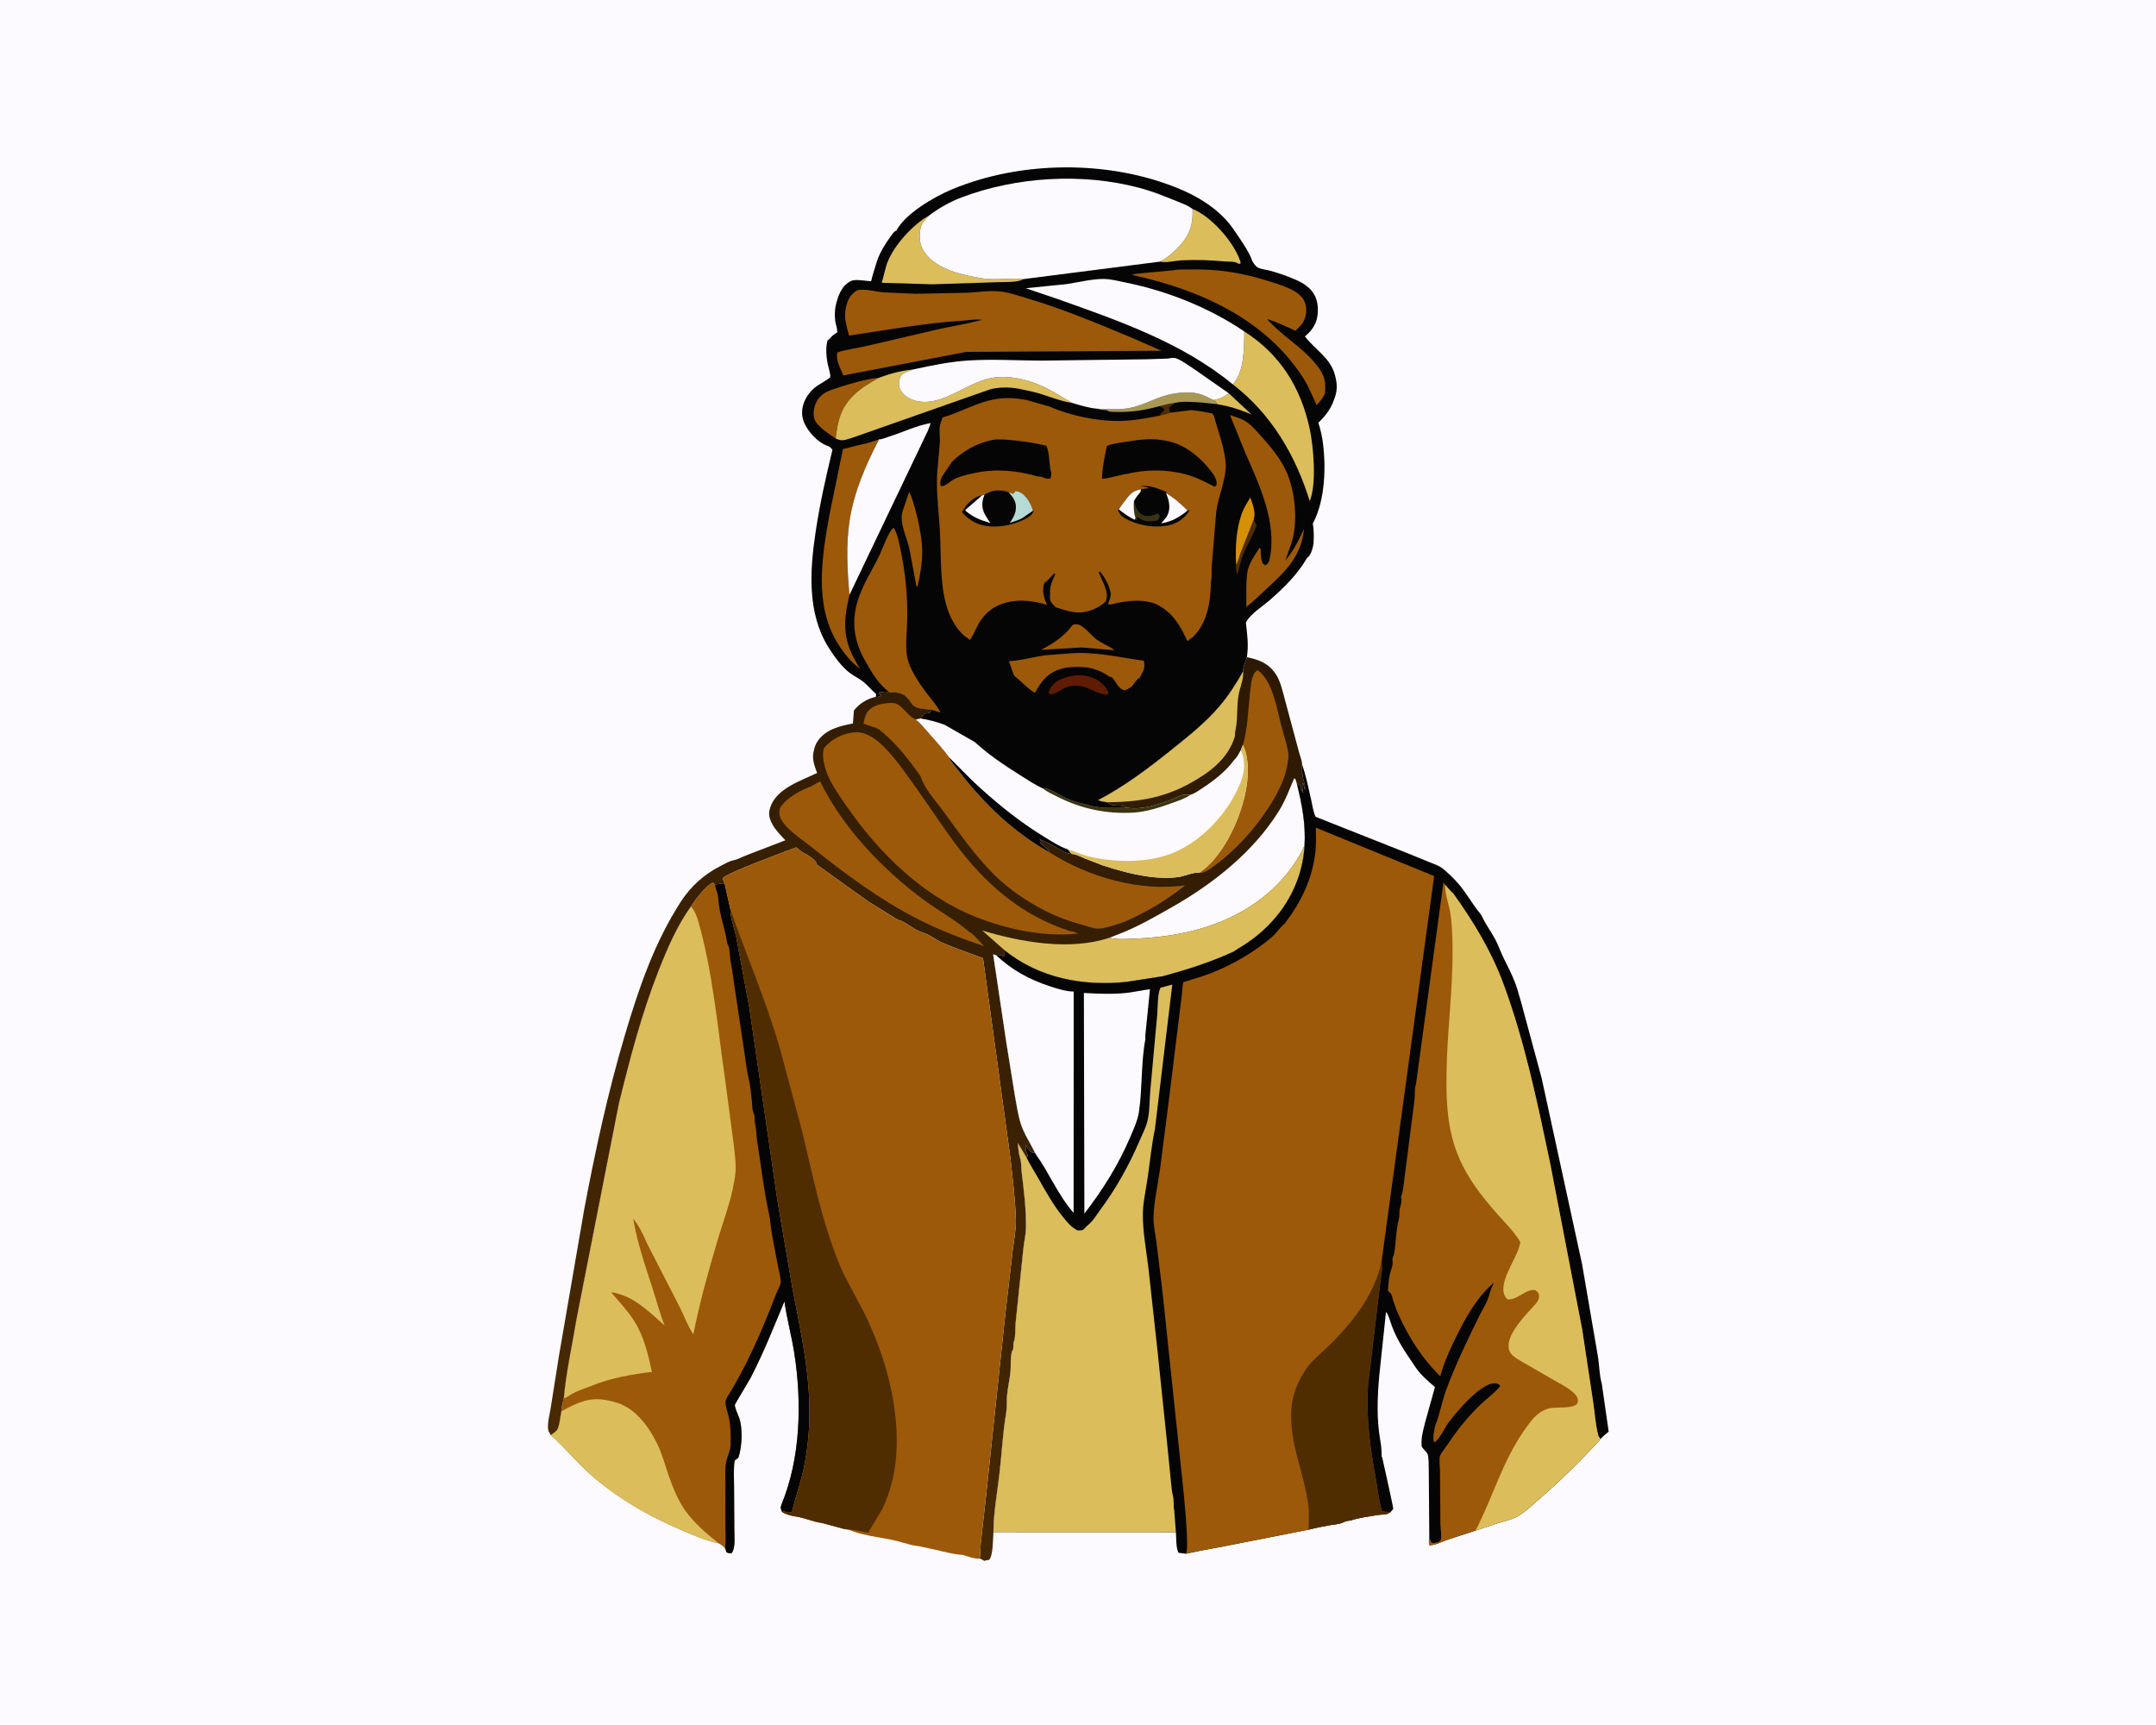 <svg version="1.1" xmlns="http://www.w3.org/2000/svg" style="display: block;" viewBox="0 0 2048 1638" width="1280" height="1024">
<defs>
	<linearGradient id="Gradient1" gradientUnits="userSpaceOnUse" x1="1062.24" y1="566.604" x2="673.551" y2="1428.86">
		<stop class="stop0" offset="0" stop-opacity="1" stop-color="rgb(45,25,3)"/>
		<stop class="stop1" offset="1" stop-opacity="1" stop-color="rgb(72,41,2)"/>
	</linearGradient>
</defs>
<path transform="translate(0,0)" fill="rgb(252,250,255)" d="M -0 -0 L 2048 0 L 2048 1638 L -0 1638 L -0 -0 z"/>
<path transform="translate(0,0)" fill="rgb(156,89,9)" d="M 656.312 860.677 C 659.62 855.289 671.477 839.625 677.5 838.037 L 679.059 840.402 C 682.137 839.016 685.134 839.235 688.425 839.546 L 693.786 863.516 C 694.099 873.622 697.576 880.67 699.454 890.256 L 711.94 957.491 L 738.475 1139.83 L 752.565 1222.33 C 760.468 1264.22 769.722 1303.59 768.865 1346.56 C 768.492 1365.24 766.261 1384.13 761.672 1402.25 C 758.829 1413.48 754.927 1424.33 752.5 1435.68 C 750.609 1436.78 749.647 1436.53 747.49 1436.5 C 746.081 1435.56 745.822 1435.5 744.128 1435.41 L 743.007 1436.01 C 741.732 1433.03 740.987 1432.09 742.334 1428.82 C 760.6 1384.45 761.77 1331.98 754.525 1285.18 C 751.965 1268.65 747.384 1252.29 745.142 1235.8 C 734.886 1260.41 725.371 1284.59 713.047 1308.34 C 711.306 1311.69 698.015 1333.3 698.003 1334.28 C 697.972 1336.67 700.498 1342.42 701.466 1344.8 L 701.881 1345.79 C 705.715 1355.58 704.976 1374.82 701.229 1384.5 L 697.773 1387 C 696.717 1395.08 697.228 1403.43 697.282 1411.57 L 697.52 1452.91 C 697.505 1459.13 698.765 1470.29 695 1474.91 C 692.818 1475.08 691.84 1475.14 689.94 1474 L 689.361 1471.82 C 687.778 1468.64 685.786 1467.55 682.799 1465.74 C 671.501 1463.48 660.921 1458.8 650.344 1454.39 C 617.685 1440.74 586.507 1423.06 559.98 1399.44 C 547.041 1387.91 536.104 1374.26 523.15 1362.8 C 524.482 1361.82 528.221 1359.37 529.113 1358 C 531.481 1354.38 532.294 1344.65 533.218 1340.08 C 533.294 1336.22 534.668 1331.56 535.559 1327.79 C 537.698 1303.02 543.537 1277.7 547.5 1253.1 L 587.838 1048 C 598.518 1004.59 609.451 962.512 625.899 920.832 C 634.1 900.049 643.246 878.932 656.312 860.677 z"/>
<path transform="translate(0,0)" fill="rgb(219,189,92)" d="M 533.218 1340.08 C 534.216 1339.74 533.872 1339.91 534.711 1339.45 C 541.119 1335.91 547.039 1333.02 554 1330.76 C 565.399 1327.05 576.28 1329.01 587.398 1332.55 C 604.459 1338.51 616.735 1355.5 624.324 1371.17 C 628.929 1380.67 631.706 1391.2 635.142 1401.18 C 639.055 1412.55 643.832 1424.36 650.741 1434.26 C 659.159 1446.31 671.358 1456.6 682.799 1465.74 C 671.501 1463.48 660.921 1458.8 650.344 1454.39 C 617.685 1440.74 586.507 1423.06 559.98 1399.44 C 547.041 1387.91 536.104 1374.26 523.15 1362.8 C 524.482 1361.82 528.221 1359.37 529.113 1358 C 531.481 1354.38 532.294 1344.65 533.218 1340.08 z"/>
<path transform="translate(0,0)" fill="rgb(5,5,5)" d="M 679.059 840.402 C 682.137 839.016 685.134 839.235 688.425 839.546 L 693.786 863.516 C 694.099 873.622 697.576 880.67 699.454 890.256 L 711.94 957.491 L 738.475 1139.83 L 752.565 1222.33 C 760.468 1264.22 769.722 1303.59 768.865 1346.56 C 768.492 1365.24 766.261 1384.13 761.672 1402.25 C 758.829 1413.48 754.927 1424.33 752.5 1435.68 C 750.609 1436.78 749.647 1436.53 747.49 1436.5 C 746.081 1435.56 745.822 1435.5 744.128 1435.41 L 743.007 1436.01 C 741.732 1433.03 740.987 1432.09 742.334 1428.82 C 760.6 1384.45 761.77 1331.98 754.525 1285.18 C 751.965 1268.65 747.384 1252.29 745.142 1235.8 C 734.886 1260.41 725.371 1284.59 713.047 1308.34 C 711.306 1311.69 698.015 1333.3 698.003 1334.28 C 697.972 1336.67 700.498 1342.42 701.466 1344.8 L 701.881 1345.79 C 705.715 1355.58 704.976 1374.82 701.229 1384.5 L 697.773 1387 C 696.717 1395.08 697.228 1403.43 697.282 1411.57 L 697.52 1452.91 C 697.505 1459.13 698.765 1470.29 695 1474.91 C 692.818 1475.08 691.84 1475.14 689.94 1474 L 689.361 1471.82 L 688.808 1469.15 C 689.643 1462.38 689.049 1455.06 689.038 1448.21 L 689.025 1407.94 C 689.058 1401.56 688.505 1394.38 689.82 1388.12 C 691.074 1382.14 694.404 1376.52 694.032 1370.34 C 694.206 1361.78 694.053 1354.08 692.235 1345.67 C 691.286 1341.29 689.403 1336.58 689.163 1332.12 C 689.068 1330.33 689.77 1328.77 690.534 1327.2 C 709.685 1296.67 724.094 1263.04 736.938 1229.45 C 738.233 1226.07 741.719 1220.43 741.606 1216.9 C 741.462 1212.38 739.88 1207.09 739.033 1202.6 L 733.621 1174.11 C 732.214 1166.49 731.781 1158.44 730.13 1150.95 C 725.286 1128.98 722.858 1106.01 719.234 1083.78 C 718.449 1078.97 718.58 1072.47 717.4 1068 C 716.586 1064.92 717.324 1059.87 716.054 1057.47 C 714.321 1054.19 714.736 1050.59 714.358 1047 C 713.616 1039.93 712.714 1030.46 711.048 1023.67 C 709.038 1015.47 708.238 1006.69 706.957 998.321 L 697.747 937.018 C 696.566 929.695 695.86 921.799 694.236 914.607 C 693.439 911.078 693.511 907.165 693.033 903.5 C 692.74 901.258 692.637 899.331 691.549 897.301 C 690.656 895.636 690.893 896.561 690.603 894.598 C 688.743 882.025 683.651 869.085 682.585 856.469 C 682.334 853.501 682.172 850.179 681.158 847.352 L 679.059 840.402 z"/>
<path transform="translate(0,0)" fill="rgb(219,189,92)" d="M 656.312 860.677 C 659.875 864.867 661.7 869.221 663.209 874.482 C 677.07 922.797 681.558 974.9 688.711 1024.54 L 697.08 1087.7 C 697.891 1095.88 699.387 1105.16 698.626 1113.28 C 696.618 1134.7 687.808 1157.08 681.687 1177.64 C 672.984 1206.87 664.543 1237.16 658.633 1267.09 C 653.279 1259.24 650.24 1250.43 646.052 1242.02 L 614.276 1180.12 C 611.084 1172.2 606.881 1163.94 601.482 1157.31 C 605.385 1180.63 613.069 1202.41 620.291 1224.81 C 623.929 1236.09 626.89 1247.69 631.306 1258.7 C 618.868 1247.85 605.275 1234.05 589.175 1229.24 C 586.798 1228.53 583.833 1227.35 581.349 1227.34 L 580.68 1227.4 C 587.971 1236.07 596.016 1244.47 602.152 1254 C 611.583 1268.65 615.673 1285.99 619.247 1302.8 C 599.863 1305.2 580.025 1308.58 561.875 1316.08 C 555.744 1318.31 549.546 1320.41 543.775 1323.49 C 541.284 1324.97 538.384 1327.23 535.559 1327.79 C 537.698 1303.02 543.537 1277.7 547.5 1253.1 L 587.838 1048 C 598.518 1004.59 609.451 962.512 625.899 920.832 C 634.1 900.049 643.246 878.932 656.312 860.677 z"/>
<path transform="translate(0,0)" fill="url(#Gradient1)" d="M 1180.77 637.448 C 1180.9 632.988 1182.85 628.934 1184.16 624.74 L 1184.39 623.98 C 1195.77 626.313 1204.96 629.738 1211.79 639.88 C 1216.55 646.944 1218.71 657.81 1220.99 666 L 1233.91 714.064 C 1234.63 717.075 1236.94 722.66 1236.8 725.508 C 1236.73 727.441 1235.98 731.84 1236.51 733.5 C 1236.89 734.686 1237.5 734.409 1237.51 735.914 C 1237.53 738.27 1237.72 739.332 1238.51 741.5 L 1239.08 743.995 L 1239.41 745.435 C 1239.76 747.225 1239.63 748.692 1239.5 750.49 L 1239.31 749.214 L 1238 744 L 1237.11 744.225 C 1237.12 747.129 1237.02 749.738 1238 752.5 L 1237.39 752.5 C 1236.08 750.361 1235.19 749.131 1235.49 746.5 L 1231.77 743.622 C 1236.72 763.565 1240.4 782.413 1239.18 803.07 C 1237.4 834.522 1222.54 863.237 1199.07 884.161 C 1193.64 889.004 1187.91 893.344 1181.79 897.288 C 1180.86 897.888 1172.39 902.985 1172.27 903.402 C 1149.87 913.759 1128.37 920.524 1104.63 927.01 L 1070.37 932.356 C 1029.22 936.763 987.234 928.876 954.434 902.519 L 954.162 907.336 L 953.005 907.995 C 949.971 906.724 949.326 906.55 946.081 906.972 L 943.422 906.303 L 955.923 990 L 964.054 1040.46 C 965.656 1049.3 967.02 1058.75 969.712 1067.33 C 972.61 1076.55 979.052 1086.05 983.284 1094.9 C 979.964 1094.5 979.517 1094.7 977.311 1092.03 C 976.067 1090.52 975.29 1088.81 974.49 1087.05 C 974.493 1088.78 974.066 1092.74 974.933 1094.04 C 975.794 1095.34 976.091 1096.91 976.484 1098.4 L 974.785 1098.68 L 966.733 1085.33 C 967.342 1090.05 967.577 1095.5 969.051 1100 C 970.301 1103.8 969.984 1108.55 970.448 1112.56 C 972.46 1129.96 974.92 1148.5 974.553 1166 C 974.413 1172.66 972.734 1179.36 972.077 1186 L 964.735 1256.31 C 964.198 1261.39 964.799 1270.11 963.007 1274.5 C 962.06 1276.82 963.176 1280.15 961.986 1282.03 C 959.396 1286.12 960.382 1296.44 959.965 1301.41 C 959.28 1309.58 957.183 1317.62 956.538 1325.87 C 956.108 1331.38 956.674 1336.46 955.727 1342 C 952.531 1360.71 951.608 1380.03 949.454 1398.9 C 947.35 1417.33 943.744 1436.47 943.668 1454.99 C 943.122 1461.59 943.57 1476.96 939.5 1481.41 L 938.203 1481.56 C 936.962 1481.72 936.11 1481.91 934.97 1482.37 C 933.541 1481.46 932.294 1480.62 930.693 1480.04 C 931.431 1475.4 931.132 1470.14 931.665 1465.33 L 937.345 1414.11 L 954.798 1249.48 L 961.991 1187.21 C 963.131 1177.55 965.277 1167.76 964.98 1158 C 964.385 1138.47 961.816 1118.81 959.744 1099.38 L 933.733 909.8 C 920.696 904.983 907.667 900.709 894.904 895.118 C 889.192 892.615 883.081 887.571 877.507 885.92 C 868.751 883.327 863.305 877.72 855.44 874.123 C 852.536 873.731 849.736 871.428 847.235 869.951 L 825.084 856.267 L 775.921 821.047 L 775.483 819.5 C 774.27 816.42 767.841 812.218 764.981 810.823 C 761.708 809.225 759.078 806.924 756.257 804.644 C 745.658 808.723 690.354 828.998 686.418 834 L 688.425 839.546 C 685.134 839.235 682.137 839.016 679.059 840.402 L 677.5 838.037 C 671.477 839.625 659.62 855.289 656.312 860.677 C 643.246 878.932 634.1 900.049 625.899 920.832 C 609.451 962.512 598.518 1004.59 587.838 1048 L 547.5 1253.1 C 543.537 1277.7 537.698 1303.02 535.559 1327.79 C 534.668 1331.56 533.294 1336.22 533.218 1340.08 C 532.294 1344.65 531.481 1354.38 529.113 1358 C 528.221 1359.37 524.482 1361.82 523.15 1362.8 L 522.78 1362.13 L 522.226 1361.08 C 521.558 1359.97 520.949 1359.32 520.745 1358 C 519.739 1351.49 522.206 1343.15 523.197 1336.61 L 530.941 1287.67 L 555.01 1148.09 C 565.527 1092.29 577.47 1037.24 593.628 982.771 C 606.741 938.567 621.411 895.497 646.574 856.451 C 656.138 841.609 668.658 830.357 684.369 822.356 C 688.232 820.389 692.437 817.824 696.692 816.909 C 701.193 815.942 705.369 813.47 709.689 811.876 L 746.01 797.895 C 741.818 793.329 736.83 788.489 733.846 783 C 730.757 777.318 729.602 773.169 731.614 766.852 C 737.422 748.622 760.722 741.471 776.207 733.947 C 773.986 728.408 771.486 721.282 772.567 715.292 L 772.833 714 C 773.223 712.004 773.587 710.058 774.341 708.156 C 777.214 700.911 783.848 695.356 790.917 692.342 L 792 691.895 C 797.908 689.373 803.896 688.226 810.16 686.98 L 811.199 674.505 C 816.465 667.978 823.772 663.357 831.952 661.662 C 833.825 662.169 835.152 661.319 836.952 660.707 L 837.052 659.5 L 835.51 659.5 L 834.49 658 L 836 657.152 C 838.76 657.532 841.241 657.626 844.024 657.414 L 844.881 657.342 C 849.24 656.859 856.108 657.766 859.694 660.5 C 862.224 662.428 864.03 665.045 865.776 667.656 C 869.973 673.934 877.921 672.64 884.889 673.952 L 882.824 677.076 L 878.246 677.5 L 874.496 682.171 C 882.57 683.426 889.665 685.311 897.314 688.15 L 926.04 704.587 C 938.844 716.319 953.965 726.587 968.654 735.728 C 975.852 740.208 983.034 745.252 990.831 748.639 C 995.736 747.482 1006.88 755.247 1012 757.535 C 1016.67 759.62 1022.89 762.024 1027.87 762.972 C 1031.14 763.595 1034.64 764.458 1037.78 765.581 C 1048.67 767.702 1059.03 767.195 1070.06 766.876 C 1064.82 762.962 1057.78 767.26 1051.62 761.795 C 1048.45 761.44 1045.94 761.016 1043 759.758 C 1068.32 746.513 1090.79 729.488 1113.02 711.676 C 1129.29 698.638 1144.61 686.58 1158.29 670.615 C 1167.04 660.404 1174.16 649.128 1180.77 637.448 z"/>
<path transform="translate(0,0)" fill="rgb(219,189,92)" d="M 1180.77 637.448 C 1181.69 641.344 1179.09 650.311 1177.84 654.308 C 1174.82 663.946 1175.59 676.835 1174.6 687 C 1174.23 690.76 1172.89 695.339 1173.1 698.97 C 1166.66 720.73 1148.53 733.947 1129.22 744.42 C 1104.06 758.065 1079.8 761.637 1051.62 761.795 C 1048.45 761.44 1045.94 761.016 1043 759.758 C 1068.32 746.513 1090.79 729.488 1113.02 711.676 C 1129.29 698.638 1144.61 686.58 1158.29 670.615 C 1167.04 660.404 1174.16 649.128 1180.77 637.448 z"/>
<path transform="translate(0,0)" fill="rgb(156,89,9)" d="M 1180.74 707.188 C 1185.09 692.12 1185.43 676.292 1187.09 660.778 C 1187.73 654.799 1188.36 644.792 1191.33 639.5 C 1191.9 638.486 1193.64 637.165 1194.5 636.287 C 1208.81 646.258 1212.68 671.985 1216.76 687.75 C 1218.95 696.206 1221.84 704.892 1223.54 713.419 C 1224.39 717.683 1223.61 721.939 1222.89 726.167 C 1219.93 743.657 1209.92 760.121 1199.86 774.41 C 1187.73 791.647 1171.57 808.838 1154.51 821.356 C 1151.05 823.897 1146.12 827.758 1141.94 828.701 C 1140.98 828.918 1140.06 828.859 1139.08 828.814 C 1155.65 818.103 1168.93 795.003 1175.94 776.78 C 1183.68 756.668 1190.04 727.908 1180.74 707.188 z"/>
<path transform="translate(0,0)" fill="rgb(156,89,9)" d="M 769.997 746.932 L 779.022 741.878 C 800.112 785.344 837.967 825.093 876.42 853.731 C 891.097 864.662 906.826 872.948 920.728 884.965 C 923.319 885.377 932.323 895.983 934.712 898.452 C 913.672 891.297 893.07 883.509 873.219 873.441 C 836.093 854.612 802.5 829.628 770.133 803.71 C 761.042 796.431 746.155 787.358 741.232 776.421 C 740.147 774.01 739.935 769.312 741.227 766.97 C 746.04 758.245 760.871 750.033 769.997 746.932 z"/>
<path transform="translate(0,0)" fill="rgb(252,250,255)" d="M 1053.9 890.445 L 1064.7 886.244 C 1081.74 879.443 1096.62 870.812 1112.5 861.836 C 1152.13 839.43 1190.62 809.069 1214.88 769.998 C 1221.03 760.093 1224.72 749.765 1229.27 739.158 L 1230.41 739.5 L 1231.77 743.622 C 1236.72 763.565 1240.4 782.413 1239.18 803.07 C 1222.05 839.436 1189.19 864.92 1151.82 878.177 C 1128.16 886.57 1103.59 890.208 1078.6 891.302 C 1070.59 891.652 1061.73 892.433 1053.9 890.445 z"/>
<path transform="translate(0,0)" fill="rgb(219,189,92)" d="M 1239.18 803.07 C 1237.4 834.522 1222.54 863.237 1199.07 884.161 C 1193.64 889.004 1187.91 893.344 1181.79 897.288 C 1180.86 897.888 1172.39 902.985 1172.27 903.402 C 1149.87 913.759 1128.37 920.524 1104.63 927.01 L 1070.37 932.356 C 1029.22 936.763 987.234 928.876 954.434 902.519 L 933.036 883.595 C 969.992 894.729 1016.4 903.001 1053.9 890.445 C 1061.73 892.433 1070.59 891.652 1078.6 891.302 C 1103.59 890.208 1128.16 886.57 1151.82 878.177 C 1189.19 864.92 1222.05 839.436 1239.18 803.07 z"/>
<path transform="translate(0,0)" fill="rgb(156,89,9)" d="M 782.948 710.024 C 790.389 701.353 801.405 695.788 812.958 695.307 C 823.006 694.889 832.83 702.277 839.574 709.048 C 851.377 720.898 861.157 735.498 870.881 749.044 C 885.079 768.823 898.193 789.653 913.266 808.758 C 940.599 843.404 973.484 870.386 1016.11 884.065 C 1019.13 884.563 1021.45 885.061 1024.17 886.5 C 991.243 889.845 956.829 882.656 926.273 870.445 C 875.913 850.321 834.536 809.479 804.073 765.359 C 797.759 756.214 790.258 745.948 786.137 735.611 C 783.393 728.726 780.014 717.122 782.948 710.024 z"/>
<path transform="translate(0,0)" fill="rgb(156,89,9)" d="M 874.306 736.79 C 864.517 723.188 854.195 709.336 841.59 698.218 C 838.727 695.692 835.426 692.262 831.76 691.008 L 820.168 687.135 C 820.843 683.957 821.604 680.387 823.109 677.5 C 825.519 672.88 830.231 670.482 835.002 669.015 C 838.451 667.954 847.639 666.686 850.906 667.96 C 857.443 670.509 862.243 679.422 868.733 682.605 L 869.903 683.148 C 874.776 687.106 878.838 692.287 882.994 696.98 C 889.258 704.054 895.777 711.199 901.39 718.808 L 901.323 718.898 C 903.646 724.236 907.849 728.313 911.355 732.877 C 934.742 763.317 963.495 790.833 997.195 809.519 L 998.042 810.062 C 1034.38 832.939 1082.75 846.843 1125.67 840.677 C 1112.57 851.422 1096.23 861.864 1080.98 869.278 C 1074.83 872.578 1068.58 875.301 1061.94 877.466 C 1056.4 879.272 1048.29 881.928 1042.5 881.814 C 1038.73 881.739 1034.36 879.863 1030.71 878.91 C 1017.28 875.411 1004.42 870.868 992.09 864.471 C 975.405 855.818 958.992 844.851 945.5 831.691 C 926.847 813.498 911.181 790.991 895.83 770.026 C 888.324 759.776 878.102 748.909 874.306 736.79 z"/>
<path transform="translate(0,0)" fill="rgb(252,250,255)" d="M 874.496 682.171 C 882.57 683.426 889.665 685.311 897.314 688.15 L 926.04 704.587 C 938.844 716.319 953.965 726.587 968.654 735.728 C 975.852 740.208 983.034 745.252 990.831 748.639 C 995.736 747.482 1006.88 755.247 1012 757.535 C 1016.67 759.62 1022.89 762.024 1027.87 762.972 C 1031.14 763.595 1034.64 764.458 1037.78 765.581 C 1048.67 767.702 1059.03 767.195 1070.06 766.876 C 1085.4 769.792 1107.2 762.195 1121 755.648 C 1124.09 754.183 1127.77 754.561 1131.13 754.535 C 1134.87 753.46 1139.02 750.422 1142.27 748.299 C 1153.27 741.123 1165.09 731.887 1172.67 721.126 C 1175.12 719.266 1177.07 714.803 1178.71 712.118 L 1180.74 707.188 C 1190.04 727.908 1183.68 756.668 1175.94 776.78 C 1168.93 795.003 1155.65 818.103 1139.08 828.814 C 1134.8 827.801 1124.76 831.961 1119.89 832.717 C 1110.96 834.103 1099.71 833.651 1090.77 832.364 C 1075.89 830.224 1061.63 826.377 1047.38 821.676 L 1029.87 814.936 C 1026.15 813.341 1022.01 810.952 1017.94 810.866 L 1015.87 810.52 C 1012.25 809.962 1009.6 808.352 1006.51 806.5 C 1000.96 803.168 993.442 798.803 987.25 797.039 L 989.5 799 L 988.212 800.25 C 990.851 803.691 994.408 804.672 996.79 808.78 L 997.195 809.519 C 963.495 790.833 934.742 763.317 911.355 732.877 C 907.849 728.313 903.646 724.236 901.323 718.898 L 901.39 718.808 C 895.777 711.199 889.258 704.054 882.994 696.98 C 878.838 692.287 874.776 687.106 869.903 683.148 L 874.496 682.171 z"/>
<path transform="translate(0,0)" fill="rgb(58,51,15)" d="M 990.831 748.639 C 995.736 747.482 1006.88 755.247 1012 757.535 C 1016.67 759.62 1022.89 762.024 1027.87 762.972 C 1031.14 763.595 1034.64 764.458 1037.78 765.581 C 1048.67 767.702 1059.03 767.195 1070.06 766.876 C 1085.4 769.792 1107.2 762.195 1121 755.648 C 1124.09 754.183 1127.77 754.561 1131.13 754.535 C 1125.97 758.245 1119.04 760.476 1113.08 762.609 C 1101.33 766.814 1089.05 770.911 1076.5 771.618 C 1050.94 773.057 1027.08 768.02 1004.25 756.425 C 999.762 754.145 994.567 751.999 990.831 748.639 z"/>
<path transform="translate(0,0)" fill="rgb(5,5,5)" d="M 901.323 718.898 L 923.578 741.221 C 944.923 761.317 967.987 780.177 993.113 795.378 C 999.342 799.147 1007.4 804.367 1014.27 806.458 L 1017.94 810.866 L 1015.87 810.52 C 1012.25 809.962 1009.6 808.352 1006.51 806.5 C 1000.96 803.168 993.442 798.803 987.25 797.039 L 989.5 799 L 988.212 800.25 C 990.851 803.691 994.408 804.672 996.79 808.78 L 997.195 809.519 C 963.495 790.833 934.742 763.317 911.355 732.877 C 907.849 728.313 903.646 724.236 901.323 718.898 z"/>
<path transform="translate(0,0)" fill="rgb(219,189,92)" d="M 1180.74 707.188 C 1190.04 727.908 1183.68 756.668 1175.94 776.78 C 1168.93 795.003 1155.65 818.103 1139.08 828.814 C 1134.8 827.801 1124.76 831.961 1119.89 832.717 C 1110.96 834.103 1099.71 833.651 1090.77 832.364 C 1075.89 830.224 1061.63 826.377 1047.38 821.676 L 1029.87 814.936 C 1026.15 813.341 1022.01 810.952 1017.94 810.866 L 1014.27 806.458 C 1021.6 808.631 1028.53 811.933 1036.03 813.642 C 1060.18 819.141 1090.72 819.421 1113.79 810.062 C 1142.13 798.572 1166.53 771.931 1178.04 743.93 C 1182.46 733.167 1183.29 723.069 1178.71 712.118 L 1180.74 707.188 z"/>
<path transform="translate(0,0)" fill="rgb(156,89,9)" d="M 688.425 839.546 L 686.418 834 C 690.354 828.998 745.658 808.723 756.257 804.644 C 759.078 806.924 761.708 809.225 764.981 810.823 C 767.841 812.218 774.27 816.42 775.483 819.5 L 775.921 821.047 L 825.084 856.267 L 847.235 869.951 C 849.736 871.428 852.536 873.731 855.44 874.123 C 863.305 877.72 868.751 883.327 877.507 885.92 C 883.081 887.571 889.192 892.615 894.904 895.118 C 907.667 900.709 920.696 904.983 933.733 909.8 L 959.744 1099.38 C 961.816 1118.81 964.385 1138.47 964.98 1158 C 965.277 1167.76 963.131 1177.55 961.991 1187.21 L 954.798 1249.48 L 937.345 1414.11 L 931.665 1465.33 C 931.132 1470.14 931.431 1475.4 930.693 1480.04 C 926.998 1480.96 918.599 1477.83 914.665 1476.7 C 906.003 1476.02 897.212 1473.86 888.789 1471.79 L 873.937 1468.56 C 870.606 1468.21 865.844 1467.39 862.62 1466.34 L 861.115 1465.85 L 859 1465.39 C 841.842 1459.86 822.578 1459.76 805.927 1452.58 C 804.295 1452.41 802.647 1452.28 801.06 1451.84 L 784.051 1447.23 L 782.96 1447 C 780.41 1446.22 782.599 1446.58 780.127 1446.24 C 772.244 1445.17 764.823 1441.63 756.782 1440.36 C 752.031 1439.61 747.142 1438.58 743.007 1436.01 L 744.128 1435.41 C 745.822 1435.5 746.081 1435.56 747.49 1436.5 C 749.647 1436.53 750.609 1436.78 752.5 1435.68 C 754.927 1424.33 758.829 1413.48 761.672 1402.25 C 766.261 1384.13 768.492 1365.24 768.865 1346.56 C 769.722 1303.59 760.468 1264.22 752.565 1222.33 L 738.475 1139.83 L 711.94 957.491 L 699.454 890.256 C 697.576 880.67 694.099 873.622 693.786 863.516 L 688.425 839.546 z"/>
<path transform="translate(0,0)" fill="rgb(79,45,0)" d="M 693.786 863.516 C 709.104 907.502 727.772 950.33 740.692 995.11 L 761.998 1074.5 C 770.151 1108.24 777.118 1142.67 788.19 1175.62 C 792.186 1187.51 796.493 1199.58 801.948 1210.88 L 820.824 1246.53 C 834.122 1273.73 844.222 1302.5 848.886 1332.5 C 854.21 1366.74 853.355 1401.09 838.226 1432.88 L 824.631 1455.55 L 811.995 1453.14 C 809.926 1452.86 808.034 1452.5 805.927 1452.58 C 804.295 1452.41 802.647 1452.28 801.06 1451.84 L 784.051 1447.23 L 782.96 1447 C 780.41 1446.22 782.599 1446.58 780.127 1446.24 C 772.244 1445.17 764.823 1441.63 756.782 1440.36 C 752.031 1439.61 747.142 1438.58 743.007 1436.01 L 744.128 1435.41 C 745.822 1435.5 746.081 1435.56 747.49 1436.5 C 749.647 1436.53 750.609 1436.78 752.5 1435.68 C 754.927 1424.33 758.829 1413.48 761.672 1402.25 C 766.261 1384.13 768.492 1365.24 768.865 1346.56 C 769.722 1303.59 760.468 1264.22 752.565 1222.33 L 738.475 1139.83 L 711.94 957.491 L 699.454 890.256 C 697.576 880.67 694.099 873.622 693.786 863.516 z"/>
<path transform="translate(0,0)" fill="rgb(5,5,5)" d="M 831.952 661.662 C 832.164 660.712 832.17 659.912 832.18 658.944 C 828.075 655.406 824.629 651.172 820.5 647.703 C 816.499 644.341 811.547 642.156 807.341 639.046 C 799.748 633.431 791.979 622.761 786.97 614.695 C 766.467 581.68 769.318 541.331 774.825 504.586 C 778.74 478.466 784.537 452.657 790.757 427 C 789.585 425.654 788.522 424.191 786.812 423.541 L 785.5 423.113 C 776.741 419.82 767.731 409.966 763.982 401.5 C 758.236 388.525 765.134 374.24 775.945 366.437 C 777.447 365.352 788.149 359.239 788.624 357.973 C 789.283 356.219 786.546 347.151 786.072 344.714 C 784.893 338.651 784.149 328.797 786.17 323 C 787.245 322.367 787.928 321.939 788.697 320.929 C 790.633 318.387 792.765 317.073 795.422 315.35 C 795.147 313.227 794.967 311.026 794.34 308.975 C 792.729 303.702 792.63 295.787 793.801 290.352 C 795.714 281.478 799.376 270.798 808.499 266.628 C 812.116 264.975 819.574 266.216 823.57 266.558 C 823.794 266.577 827.459 266.92 827.474 266.907 C 827.659 266.749 828.512 262.669 828.648 262.147 L 833.128 247.531 C 835.906 239.458 841.092 230.989 846.154 224.175 C 847.431 222.456 848.77 220.173 850.671 219.105 L 851.5 218.774 C 860.126 202.526 887.293 186.822 903.761 179.896 C 969.707 152.16 1053.71 151.61 1119.78 178.944 C 1136.06 185.679 1152.04 195.114 1164.16 208.056 C 1169.07 213.311 1173.21 219.756 1177.24 225.701 C 1181.31 231.696 1186.33 239.223 1188.95 245.991 L 1189.55 247.632 C 1190.45 249.628 1193.05 253.07 1195.05 254.029 C 1198.21 255.547 1202.91 255.935 1206.42 256.912 C 1214.55 259.172 1222.67 261.943 1230.4 265.319 C 1239.13 269.13 1246.8 274.103 1250.21 283.519 C 1252.58 290.04 1252.48 300.486 1249.42 306.89 L 1248.87 308 C 1246.71 312.44 1244.42 315.001 1240.79 318.266 L 1239.56 319.353 C 1248.86 331.647 1263.67 339.732 1267.88 355.347 L 1268.28 356.897 C 1270.1 363.615 1270.52 370.028 1268.17 376.677 L 1267.7 378 C 1264.53 387.611 1260.2 393.453 1253.07 400.61 C 1252.85 400.828 1252.46 400.958 1252.42 401.263 C 1252.34 401.872 1253.41 404.778 1253.62 405.546 C 1254.7 409.63 1255.68 413.759 1256.29 417.942 C 1259.84 442.221 1258.93 474.445 1247.38 496.417 L 1247.06 497 C 1248.09 502.957 1248.14 509.918 1247.72 515.966 C 1247.49 519.226 1245.28 526.68 1242.7 528.798 C 1241.59 529.709 1241.82 529.263 1241.24 530.266 C 1232.43 545.499 1219.19 558.442 1205.95 569.972 C 1199.48 575.6 1188.32 582.63 1184.14 589.915 L 1183.47 591.163 C 1184.73 602.228 1186.25 612.881 1184.39 623.98 L 1184.16 624.74 C 1182.85 628.934 1180.9 632.988 1180.77 637.448 C 1174.16 649.128 1167.04 660.404 1158.29 670.615 C 1144.61 686.58 1129.29 698.638 1113.02 711.676 C 1090.79 729.488 1068.32 746.513 1043 759.758 C 1045.94 761.016 1048.45 761.44 1051.62 761.795 C 1057.78 767.26 1064.82 762.962 1070.06 766.876 C 1059.03 767.195 1048.67 767.702 1037.78 765.581 C 1034.64 764.458 1031.14 763.595 1027.87 762.972 C 1022.89 762.024 1016.67 759.62 1012 757.535 C 1006.88 755.247 995.736 747.482 990.831 748.639 C 983.034 745.252 975.852 740.208 968.654 735.728 C 953.965 726.587 938.844 716.319 926.04 704.587 L 897.314 688.15 C 889.665 685.311 882.57 683.426 874.496 682.171 L 878.246 677.5 L 882.824 677.076 L 884.889 673.952 C 877.921 672.64 869.973 673.934 865.776 667.656 C 864.03 665.045 862.224 662.428 859.694 660.5 C 856.108 657.766 849.24 656.859 844.881 657.342 L 844.024 657.414 C 841.241 657.626 838.76 657.532 836 657.152 L 834.49 658 L 835.51 659.5 L 837.052 659.5 L 836.952 660.707 C 835.152 661.319 833.825 662.169 831.952 661.662 z"/>
<path transform="translate(0,0)" fill="rgb(79,45,0)" d="M 1101.42 385.554 C 1106.26 384.233 1110.89 383.144 1115.87 382.513 L 1110.5 386.98 L 1110.99 390.463 L 1112.81 391.646 L 1101.08 394.744 C 1102.23 393.247 1103.34 391.81 1104.79 390.583 L 1105.82 389.731 L 1105.87 388.081 L 1101.42 385.554 z"/>
<path transform="translate(0,0)" fill="rgb(79,45,0)" d="M 1191.04 492.871 C 1191.73 494.364 1192.62 497.306 1193.76 498.374 C 1190.56 507.864 1185.44 515.826 1181.56 524.905 C 1178.74 531.511 1177.27 538.475 1175.5 545.408 C 1173.96 543.003 1173.86 539.543 1174.04 536.709 L 1174.17 536.26 C 1176.56 532.963 1176.98 528.77 1178.4 525.038 L 1191.04 492.871 z"/>
<path transform="translate(0,0)" fill="rgb(219,189,92)" d="M 1167.33 373.401 L 1188.83 393.493 C 1178.07 388.756 1167.88 385.721 1156.28 383.659 C 1155.19 381.881 1154.45 380.928 1152.69 379.785 L 1153.58 379.624 L 1155.04 379.295 C 1160.05 378.208 1163.15 376.247 1167.33 373.401 z"/>
<path transform="translate(0,0)" fill="rgb(214,144,5)" d="M 1187.68 472.257 C 1189.83 478.796 1193.03 486.197 1191.04 492.871 L 1178.4 525.038 C 1176.98 528.77 1176.56 532.963 1174.17 536.26 C 1173.29 519.807 1174.2 501.306 1180.31 485.76 C 1182.11 481.164 1185.2 476.544 1187.68 472.257 z"/>
<path transform="translate(0,0)" fill="rgb(95,28,2)" d="M 1021.4 641.284 C 1028.28 640.629 1035.6 642.026 1041.68 645.33 C 1046.12 647.747 1051.71 653.036 1053 658 L 1052 659.615 C 1044.35 659.506 1036.58 654.219 1029.16 651.984 C 1023.97 650.878 1017.78 650.515 1012.82 652.606 C 1008.02 654.631 1002.31 659.754 996.985 659.216 L 996.131 657.5 C 996.737 655.338 997.45 653.53 998.839 651.733 C 1004.16 644.847 1013.22 642.431 1021.4 641.284 z"/>
<path transform="translate(0,0)" fill="rgb(168,152,84)" d="M 1042.69 388.031 C 1052.29 388.305 1063.77 389.159 1073.19 387.294 C 1084.15 385.125 1094.01 379.772 1104.51 376.25 C 1114.31 372.961 1128.71 371.184 1138.77 373.783 C 1143.59 375.029 1148.25 377.58 1152.69 379.785 C 1154.45 380.928 1155.19 381.881 1156.28 383.659 L 1140.45 382.034 C 1132.86 381.592 1123.22 380.656 1115.87 382.513 C 1110.89 383.144 1106.26 384.233 1101.42 385.554 C 1087.9 389.313 1075.04 391.41 1061.01 391.037 C 1058.86 390.98 1054.59 391.179 1052.66 390.246 L 1051.5 389.472 C 1048.44 389.279 1045.55 389.262 1042.69 388.031 z"/>
<path transform="translate(0,0)" fill="rgb(156,89,9)" d="M 1018.75 593.5 C 1019.54 593.111 1019.55 593.053 1020.56 592.866 C 1022.28 592.55 1024.6 592.858 1026.13 593.682 C 1031.71 596.677 1036.22 602.95 1041.29 606.857 C 1046.74 611.064 1053.46 613.271 1058.82 617.392 L 1027.37 614.732 L 988.762 617.036 C 999.376 611.725 1010.68 604.369 1017.82 594.772 L 1018.75 593.5 z"/>
<path transform="translate(0,0)" fill="rgb(156,89,9)" d="M 864.264 523.26 C 862.413 511.583 853.659 496.92 857.46 485.182 L 863.567 467.17 C 866.423 471.692 867.75 478.544 869.43 483.715 L 871.397 491.613 L 871.568 491.692 C 873.753 502.29 875.952 512.975 875.996 523.847 C 876.04 535.165 873.982 545.781 871.642 556.775 L 870.488 556.538 L 864.264 523.26 z"/>
<path transform="translate(0,0)" fill="rgb(156,89,9)" d="M 793.868 416.361 C 788.041 412.243 775.064 404.422 773.372 396.822 C 771.884 390.138 773.878 382.738 778.177 377.5 C 782.513 372.217 789.866 370.007 796.099 367.976 C 808.908 363.801 821.743 360.001 835.173 358.498 C 818.393 367.564 803.052 377.883 797.372 397.193 C 795.49 403.591 794.506 409.724 793.868 416.361 z"/>
<path transform="translate(0,0)" fill="rgb(219,189,92)" d="M 1132.74 198.216 C 1150.38 205.132 1172 229.629 1177.98 247.5 C 1178.4 248.738 1178.36 248.848 1178.5 249.96 L 1176.5 250.436 L 1175.97 249.981 C 1172.71 247.774 1167.28 248.493 1163.5 248.14 C 1149.74 246.857 1135.96 246.378 1122.12 247.067 C 1116.54 247.345 1107.19 249.706 1102.08 248.269 C 1109.19 244.366 1116.28 238.179 1121.65 232.098 C 1130.53 222.032 1133.59 211.511 1132.74 198.216 z"/>
<path transform="translate(0,0)" fill="rgb(219,189,92)" d="M 972.197 264.89 C 966.881 268.401 953.326 267.509 946.813 267.84 L 885.6 269.838 L 837.609 268.378 L 841.774 252.496 C 847.041 234.731 866.978 212.95 882.905 204.243 C 878.153 209.22 874.81 212.011 873.972 219 C 873.004 227.078 873.751 232.972 878.672 239.977 C 889.893 255.952 914.904 261.163 932.946 264.138 C 945.866 266.269 959.287 263.486 972.197 264.89 z"/>
<path transform="translate(0,0)" fill="rgb(156,89,9)" d="M 1015.64 620.427 C 1040.3 618.372 1062.4 624.188 1086.5 627.292 C 1087.32 630.703 1087.36 634.378 1085.64 637.567 L 1082.88 643.191 L 1082.55 644 L 1081.41 644.081 C 1079.65 645.969 1077.97 647.815 1076.57 650 C 1074.75 652.825 1071.97 653.833 1069.06 655.331 C 1062.58 655.245 1060.4 647.313 1056 642.945 C 1055 642.775 1054.18 642.679 1053.31 642.104 C 1046.24 637.389 1040.8 635.232 1032.41 633.677 C 1024.81 632.929 1014.91 632.892 1007.51 635.175 C 995.062 639.016 989.095 646.889 983.173 657.862 C 976.03 653.828 972.168 648.697 966 643.918 C 964.089 642.437 963.272 642.052 962.49 639.5 L 958.39 627.768 C 970.164 627.291 981.908 623.51 993.648 622.149 L 1015.64 620.427 z"/>
<path transform="translate(0,0)" fill="rgb(156,89,9)" d="M 818.097 421.966 C 823.75 421.063 829.578 418.922 835.011 417.129 C 822.344 441.64 811.514 466.259 807.118 493.812 C 803.493 516.53 804.868 541.98 806.909 564.817 L 805.488 571.429 C 799.883 597.228 802.931 613.117 817.013 635.051 C 808.05 628.43 801.106 619.663 795.35 610.188 C 773.249 573.806 780.739 528.702 787.844 489.039 L 800.71 426.346 L 818.097 421.966 z"/>
<path transform="translate(0,0)" fill="rgb(219,189,92)" d="M 835.173 358.498 C 845.341 354.722 856.42 351.69 867.255 350.762 C 863.592 352.154 857.215 353.74 855.433 357.5 C 853.811 360.922 853.341 365.44 854.805 368.994 C 857.015 374.361 861.929 377.714 867.185 379.61 C 881.8 384.882 896.441 378.316 909.437 371.999 C 918.202 367.739 927.098 362.789 936.481 360.051 C 951.456 355.681 967.439 358.188 981.94 363.266 C 994.779 367.761 1006.6 375.445 1018.21 382.414 C 1009.48 381.293 1000.12 377.668 991.738 374.959 C 985.243 372.62 978.411 371.26 971.663 369.873 C 961.91 367.433 949.694 366.968 940 369.787 L 808.236 416.066 C 801.715 417.84 800.231 419.111 793.868 416.361 C 794.506 409.724 795.49 403.591 797.372 397.193 C 803.052 377.883 818.393 367.564 835.173 358.498 z"/>
<path transform="translate(0,0)" fill="rgb(156,89,9)" d="M 1196.44 520.243 L 1197.54 521 C 1197.75 525.834 1197.45 530.887 1199.71 535.263 L 1202 536.824 C 1205.18 534.739 1205.52 533.348 1206.27 529.585 C 1213.02 495.586 1195.92 459.397 1182.64 429.254 L 1168.39 394.03 C 1172.92 395.58 1178.23 396.987 1182.35 399.436 C 1188.16 402.886 1193.06 408.646 1197.55 413.628 C 1206.53 423.587 1215.22 433.831 1221.11 445.967 C 1230.5 465.324 1233.48 496.512 1226.31 516.963 L 1220.96 532.151 C 1228.9 522.484 1233.56 513.315 1238.78 502.021 C 1236.05 527.591 1222.23 541.411 1204.17 558.049 C 1197.96 563.772 1191.8 569.98 1185.19 575.208 L 1183.84 576.169 C 1184.24 564.481 1183.1 552.77 1185.29 541.211 C 1187.35 533.366 1192.01 526.892 1196.44 520.243 z"/>
<path transform="translate(0,0)" fill="rgb(219,189,92)" d="M 1181.95 314.595 C 1216.06 336.447 1235.53 367.616 1244.09 407 C 1247.77 423.971 1250.82 459.8 1244.13 475.747 C 1230.62 432.143 1207.53 392.856 1170.95 364.789 C 1182.03 353.682 1181.91 329.252 1181.95 314.595 z"/>
<path transform="translate(0,0)" fill="rgb(252,250,255)" d="M 835.011 417.129 C 837.359 417.319 841.905 415.315 844.318 414.569 C 857.211 410.582 870.894 403.821 884.079 401.634 L 881.452 408.794 L 806.909 564.817 C 804.868 541.98 803.493 516.53 807.118 493.812 C 811.514 466.259 822.344 441.64 835.011 417.129 z"/>
<path transform="translate(0,0)" fill="rgb(156,89,9)" d="M 1115.53 256.412 C 1119.18 255.46 1124.77 255.928 1128.62 255.801 C 1154.76 254.935 1179.27 258.62 1204.13 266.56 C 1214.41 269.843 1234.04 274.92 1238.84 285.5 C 1241.13 290.537 1241.41 296.512 1239.61 301.719 L 1239.14 303 C 1237.45 307.72 1234.03 310.581 1230.47 313.934 C 1221.62 309.83 1212.91 305.664 1203.56 302.774 C 1216.48 317.703 1234.8 328.062 1247.85 343.199 C 1256.99 353.805 1259.69 359.17 1258.62 373.35 C 1256.74 377.865 1253.99 381.129 1250.61 384.557 C 1246.62 375.795 1242.95 366.507 1237.71 358.405 C 1201.34 302.166 1138.63 274.621 1075.16 260.908 C 1078.98 259.569 1083.49 259.467 1087.5 259.016 L 1115.53 256.412 z"/>
<path transform="translate(0,0)" fill="rgb(156,89,9)" d="M 849.061 501.046 C 853.172 508.701 854.446 517.159 856.151 525.601 C 861.464 551.906 862.958 577.514 861.019 604.282 C 860.852 610.39 860.521 616.447 861.51 622.5 L 861.716 623.829 C 863.847 635.526 874.137 650.211 881.259 659.5 C 885.563 665.114 890.332 670.137 893.381 676.607 L 884.889 673.952 C 877.921 672.64 869.973 673.934 865.776 667.656 C 864.03 665.045 862.224 662.428 859.694 660.5 C 856.108 657.766 849.24 656.859 844.881 657.342 C 834.212 649.401 828.123 638.591 821.696 627.249 C 811.682 609.575 808.664 591.589 814.307 571.831 C 818.86 555.889 828.515 541.61 835.6 526.743 C 838.281 521.116 844.303 503.653 849.061 501.046 z"/>
<path transform="translate(0,0)" fill="rgb(252,250,255)" d="M 1170.95 364.789 C 1122.67 325.098 1062.59 304.402 1004.57 283.785 L 974.382 273.551 L 1013.11 269.663 C 1024.29 267.983 1036.49 264.832 1047.75 264.75 C 1054.85 264.699 1062.97 266.864 1069.93 268.286 C 1109.18 276.307 1148.74 292.138 1181.95 314.595 C 1181.91 329.252 1182.03 353.682 1170.95 364.789 z"/>
<path transform="translate(0,0)" fill="rgb(252,250,255)" d="M 867.255 350.762 C 884.282 346.982 902.531 343.279 919.95 342.194 C 942.73 340.775 966.036 342.219 988.858 342.323 L 1089.52 341.04 L 1108.74 340.401 C 1110.63 340.277 1114.36 339.432 1116.09 339.826 C 1121.12 340.975 1129.61 347.341 1134.09 350.193 L 1167.33 373.401 C 1163.15 376.247 1160.05 378.208 1155.04 379.295 L 1153.58 379.624 L 1152.69 379.785 C 1148.25 377.58 1143.59 375.029 1138.77 373.783 C 1128.71 371.184 1114.31 372.961 1104.51 376.25 C 1094.01 379.772 1084.15 385.125 1073.19 387.294 C 1063.77 389.159 1052.29 388.305 1042.69 388.031 C 1034.44 387.401 1026.12 384.758 1018.21 382.414 C 1006.6 375.445 994.779 367.761 981.94 363.266 C 967.439 358.188 951.456 355.681 936.481 360.051 C 927.098 362.789 918.202 367.739 909.437 371.999 C 896.441 378.316 881.8 384.882 867.185 379.61 C 861.929 377.714 857.015 374.361 854.805 368.994 C 853.341 365.44 853.811 360.922 855.433 357.5 C 857.215 353.74 863.592 352.154 867.255 350.762 z"/>
<path transform="translate(0,0)" fill="rgb(156,89,9)" d="M 814.167 275.5 C 821.701 273.818 831.815 276.829 839.505 277.504 L 869.5 278.846 L 918.716 277.874 C 928.765 277.34 939.641 275.65 949.661 276.589 C 958.29 277.398 967.665 280.778 976.024 283.249 C 1010.12 293.326 1043.18 307.292 1075.96 320.962 L 1103.33 332.947 L 917.786 334.031 L 801.097 356.366 C 798.51 350.177 793.412 341.335 795.5 334.549 C 804.435 331.495 814.317 330.552 823.5 328.328 L 891.864 312.375 C 905.433 309.436 919.638 307.166 933 303.582 C 927.141 302.609 920.37 304.01 914.404 304.386 C 877.866 306.694 842.69 313.178 806.562 318.51 C 804.137 309.961 801.33 300.75 803.531 291.836 C 805.396 284.285 807.196 279.909 814.167 275.5 z"/>
<path transform="translate(0,0)" fill="rgb(252,250,255)" d="M 882.905 204.243 C 891.996 197.358 902.723 191.337 913.368 187.311 C 965.553 167.571 1028.3 163.822 1082.31 178.239 C 1097.52 182.299 1111.01 188.155 1125.5 194.046 C 1128.21 195.147 1130.33 196.575 1132.74 198.216 C 1133.59 211.511 1130.53 222.032 1121.65 232.098 C 1116.28 238.179 1109.19 244.366 1102.08 248.269 L 972.197 264.89 C 959.287 263.486 945.866 266.269 932.946 264.138 C 914.904 261.163 889.893 255.952 878.672 239.977 C 873.751 232.972 873.004 227.078 873.972 219 C 874.81 212.011 878.153 209.22 882.905 204.243 z"/>
<path transform="translate(0,0)" fill="rgb(156,89,9)" d="M 920.872 386.64 C 940.316 378.534 954.056 375.752 974.974 379.683 L 996.758 385.9 C 1016.51 394.585 1042.78 400.119 1064.5 399.615 C 1076.96 399.327 1088.88 396.978 1101.08 394.744 L 1112.81 391.646 L 1131.82 389.291 L 1142.41 390.785 L 1151.67 392.5 L 1153.2 394.809 C 1156.83 409.626 1163.74 425.864 1164.27 441.031 C 1164.76 455.265 1157.18 471.168 1155.34 485.562 L 1151.07 537.119 C 1150.75 541.508 1151.4 547.916 1150.29 552.003 C 1150.02 570.475 1147.3 590.37 1133.73 604.345 C 1132.63 605.481 1131.47 606.109 1130.08 606.813 L 1128.8 608.5 C 1127.2 608.134 1127.44 607.575 1126.72 606.101 C 1120.13 592.689 1114.41 582.825 1100.89 574.97 C 1088.85 567.968 1069.38 570.181 1056.72 573.576 C 1054.76 574.111 1054.45 574.165 1052.5 573.615 C 1053.54 570.486 1055.8 565.674 1054.95 562.421 L 1054.68 561.505 C 1052.67 553.706 1049.88 549.259 1045.13 542.797 L 1043.62 543.169 C 1045.91 548.939 1049.07 554.69 1050.79 560.618 L 1050.9 561.632 C 1051.01 562.503 1051.23 563.355 1051.36 564.221 C 1051.71 566.454 1051 568.712 1050.5 570.88 C 1044.65 577.014 1033.64 581.6 1025.01 581.557 C 1017.54 581.521 1010.03 578.867 1003 576.638 L 999.647 573.353 C 996.824 569.855 997.31 568.184 997.534 563.874 C 996.932 556.797 999.576 551.456 1002.49 545.202 L 1001.17 544.548 C 998.32 547.731 995.587 550.972 992.112 553.5 C 989.877 558.265 991.009 564.598 992.532 569.449 L 994.528 574.333 C 984.402 571.075 972.588 569.296 962 570.901 L 960.873 571.063 C 949.289 572.83 939.252 578.263 932.39 587.899 C 927.975 594.099 925.62 601.48 921.272 607.586 L 919.163 605.844 C 911.333 601.311 904.475 590.116 901.31 581.822 C 892.114 557.72 894.307 528.164 892.757 502.729 C 891.806 487.133 889.759 471.627 890.018 455.982 C 890.217 443.924 892.083 431.867 892.76 419.809 C 893.152 412.832 891.234 406.24 894.199 399.696 L 895.347 396.267 C 903.934 393.99 912.558 389.879 920.872 386.64 z"/>
<path transform="translate(0,0)" fill="rgb(5,5,5)" d="M 935.161 469.754 C 936.753 468.6 938.558 467.746 940.372 466.998 C 945.493 464.889 953.321 465.297 958.315 467.459 C 960.103 467.785 960.697 467.801 962.137 468.989 L 962.86 468.313 C 963.977 467.215 963.578 467.643 964.5 466.126 C 969.274 466.651 972.368 469.192 975.294 472.88 C 978.064 476.373 980.098 480.636 981.271 484.919 L 981.951 485.036 C 980.603 489.007 976.732 491.296 973.132 493.1 C 960.671 499.345 943.071 502.31 929.669 497.587 C 923.855 495.538 917.491 491.014 913.87 486.04 L 917.352 480.591 C 920.859 475.904 926.999 471.085 932.859 470.328 L 935.161 469.754 z"/>
<path transform="translate(0,0)" fill="rgb(252,250,255)" d="M 932.859 470.328 L 935.161 469.754 L 934.68 471.019 C 932.49 476.898 932.517 482.128 935.292 487.929 L 938.241 492.798 L 940.676 496.566 C 931.317 493.739 924.875 491.42 917.34 485.086 L 916.98 484.138 L 932.859 470.328 z"/>
<path transform="translate(0,0)" fill="rgb(184,218,215)" d="M 962.137 468.989 L 962.86 468.313 C 963.977 467.215 963.578 467.643 964.5 466.126 C 969.274 466.651 972.368 469.192 975.294 472.88 C 978.064 476.373 980.098 480.636 981.271 484.919 L 974.119 489.725 C 969.867 493.313 964.444 494.691 959.258 496.435 C 961.698 492.649 964.36 488.565 964.87 483.993 C 965.714 476.436 962.866 472.936 958.315 467.459 C 960.103 467.785 960.697 467.801 962.137 468.989 z"/>
<path transform="translate(0,0)" fill="rgb(5,5,5)" d="M 1083.72 464.617 C 1086.37 464.017 1088.78 463.615 1091.49 463.5 C 1088.85 461.915 1085.48 461.912 1082.5 461.263 C 1089.11 461.037 1093.69 461.614 1099.87 463.826 L 1108 466.971 L 1108.07 467.762 L 1107.69 468.186 C 1115.57 472.855 1121.55 478.273 1128.04 484.65 L 1129.98 484.168 C 1127.29 489.849 1121.26 494.828 1115.42 497.098 C 1102.42 502.15 1084.36 499.774 1072.01 493.838 C 1067.46 491.651 1063.75 489.334 1061.97 484.374 L 1062.8 483.692 C 1064.82 480.21 1067.47 477.026 1069.89 473.8 C 1073.87 468.483 1077.12 465.569 1083.72 464.617 z"/>
<path transform="translate(0,0)" fill="rgb(58,51,15)" d="M 1077.11 475.901 C 1079.06 481.286 1079.79 485.701 1085.17 488.727 C 1088.94 490.848 1093.98 489.757 1097.75 488.271 L 1099.87 487.376 L 1101.81 490 C 1101.25 491.405 1100.75 492.634 1099.85 493.862 C 1098.69 494.33 1097.76 494.487 1096.5 494.612 C 1090.75 495.182 1085.93 495.152 1081.27 491.258 L 1080.5 490.58 C 1080.04 492.099 1080.08 491.643 1079.97 492.955 L 1079.92 493.732 L 1077.84 493.341 L 1078.64 491.968 C 1076.89 486.343 1076.78 481.759 1077.11 475.901 z"/>
<path transform="translate(0,0)" fill="rgb(252,250,255)" d="M 1062.8 483.692 C 1064.82 480.21 1067.47 477.026 1069.89 473.8 C 1073.87 468.483 1077.12 465.569 1083.72 464.617 C 1083.56 466.193 1083.8 466.618 1082.72 467.845 C 1080.45 470.43 1078.71 472.827 1077.11 475.901 C 1076.78 481.759 1076.89 486.343 1078.64 491.968 L 1077.84 493.341 C 1072.33 491.123 1067.56 487.174 1062.8 483.692 z"/>
<path transform="translate(0,0)" fill="rgb(252,250,255)" d="M 1107.69 468.186 C 1115.57 472.855 1121.55 478.273 1128.04 484.65 C 1120.44 491.081 1112.94 495.283 1103.05 496.902 L 1105.5 493.916 C 1106.61 492.59 1107.85 491.283 1108.67 489.746 C 1111.62 484.228 1111.05 478.52 1109.37 472.826 L 1107.69 468.186 z"/>
<path transform="translate(0,0)" fill="rgb(5,5,5)" d="M 904.296 438.366 C 914.903 428.126 927.31 421.031 941.735 417.855 C 947.586 416.566 953.874 417.235 959.795 417.739 C 971.342 418.723 982.709 420.362 993.94 423.237 C 997.478 430.541 996.139 441.427 998.74 449.316 L 998.032 454 C 994.19 455.955 989.899 451.807 986.049 452.428 C 966.664 446.759 946.224 444.688 926.359 448.995 C 920.044 450.265 913.859 451.647 907.88 454.101 C 903.018 456.096 898.402 462.12 893.569 461.5 C 892.772 458.171 893.26 455.433 894.901 452.408 L 904.296 438.366 z"/>
<path transform="translate(0,0)" fill="rgb(5,5,5)" d="M 1046.82 454.571 C 1047.03 444.05 1049.27 433.688 1051.4 423.418 C 1056.26 421.166 1062.83 420.466 1068.09 419.633 C 1079.41 417.843 1091.5 415.804 1102.93 417.664 L 1108.84 418.634 C 1127.2 422.28 1143.42 436.725 1153.5 451.749 C 1155.04 455.262 1156.15 456.727 1155.48 460.71 L 1153.84 462.086 C 1146.82 458.717 1139.72 454.668 1132.36 452.17 C 1113.17 445.658 1091.09 445.088 1071.35 449.737 C 1063.02 450.893 1055.24 453.908 1046.82 454.571 z"/>
<path transform="translate(0,0)" fill="rgb(5,5,5)" d="M 1236.8 725.508 C 1240.51 736.388 1242.85 747.878 1245.41 759.076 C 1246.62 764.365 1247.39 770.692 1249.67 775.595 L 1335.83 809.711 L 1358.2 818.844 C 1363.02 820.814 1367.54 822.089 1371.51 825.604 C 1379.1 831.895 1385.83 839.042 1391.5 847.11 L 1402.11 862.5 C 1404.23 865.516 1406.5 867.404 1408.12 870.914 C 1411.37 877.95 1416.45 884.696 1420.16 891.635 C 1423.37 897.633 1425.47 904.094 1428.5 910.123 C 1432.43 917.936 1436.18 925.428 1439.38 933.617 C 1441.58 939.257 1442.83 945.082 1444.68 950.798 L 1464.43 1023.85 L 1502.83 1200.5 L 1517.76 1287.5 C 1519.29 1296.07 1519.12 1305.85 1521.55 1314 L 1528.1 1359.57 C 1525.44 1361.78 1522.65 1363.88 1520.44 1366.56 C 1501.83 1387 1482.13 1406.37 1461.15 1424.4 C 1454.84 1429.82 1447.86 1436.73 1440.5 1440.53 C 1435.15 1443.29 1428.46 1444.76 1422.71 1446.55 L 1401.65 1453.52 L 1375 1462.24 C 1369.19 1464.35 1364.39 1467.04 1358.1 1467.61 C 1356.82 1465.13 1357.49 1462.29 1357.65 1459.52 L 1357.7 1459.37 L 1357.19 1395.76 C 1357.05 1392.45 1357.33 1383.34 1355.99 1380.7 C 1354.91 1378.59 1351.96 1376.12 1350.5 1373.87 C 1349.73 1366.61 1351.29 1360.5 1353.05 1353.54 L 1353.17 1352.86 L 1363.06 1317.21 C 1356.27 1311.42 1349.32 1305.49 1344.34 1298 C 1335.67 1284.95 1327.55 1273.94 1322.06 1259 C 1321.19 1256.62 1318.43 1246.97 1316.55 1246.03 L 1310.27 1305.5 C 1308.36 1326.74 1307.41 1347.84 1311.34 1369 C 1312.21 1373.67 1312.37 1378.85 1312.5 1383.6 L 1312.98 1384.09 C 1312.98 1384.09 1323.62 1431.47 1323.4 1432.61 C 1323.15 1433.89 1321.83 1434.9 1320.99 1435.84 C 1317.1 1439.13 1312.63 1438.01 1307.89 1438.82 C 1300.02 1440.18 1291.32 1441.27 1283.75 1443.7 C 1282.56 1444.08 1281.7 1444.15 1280.47 1444.26 C 1278.51 1444.42 1277.75 1444.92 1276 1445.75 C 1272.33 1447.48 1267.93 1447.59 1264 1448.3 C 1257.04 1449.56 1249.89 1450.87 1243.05 1452.66 L 1165.04 1468.02 L 1140.39 1472.64 L 1126.61 1475.52 L 1119.5 1474.65 C 1116.96 1470.2 1117.41 1460.33 1116.98 1455.06 L 943.668 1454.99 C 943.744 1436.47 947.35 1417.33 949.454 1398.9 C 951.608 1380.03 952.531 1360.71 955.727 1342 C 956.674 1336.46 956.108 1331.38 956.538 1325.87 C 957.183 1317.62 959.28 1309.58 959.965 1301.41 C 960.382 1296.44 959.396 1286.12 961.986 1282.03 C 963.176 1280.15 962.06 1276.82 963.007 1274.5 C 964.799 1270.11 964.198 1261.39 964.735 1256.31 L 972.077 1186 C 972.734 1179.36 974.413 1172.66 974.553 1166 C 974.92 1148.5 972.46 1129.96 970.448 1112.56 C 969.984 1108.55 970.301 1103.8 969.051 1100 C 967.577 1095.5 967.342 1090.05 966.733 1085.33 L 974.785 1098.68 L 976.484 1098.4 C 976.091 1096.91 975.794 1095.34 974.933 1094.04 C 974.066 1092.74 974.493 1088.78 974.49 1087.05 C 975.29 1088.81 976.067 1090.52 977.311 1092.03 C 979.517 1094.7 979.964 1094.5 983.284 1094.9 C 979.052 1086.05 972.61 1076.55 969.712 1067.33 C 967.02 1058.75 965.656 1049.3 964.054 1040.46 L 955.923 990 L 943.422 906.303 L 946.081 906.972 C 949.326 906.55 949.971 906.724 953.005 907.995 L 954.162 907.336 L 954.434 902.519 C 987.234 928.876 1029.22 936.763 1070.37 932.356 L 1104.63 927.01 C 1128.37 920.524 1149.87 913.759 1172.27 903.402 C 1172.39 902.985 1180.86 897.888 1181.79 897.288 C 1187.91 893.344 1193.64 889.004 1199.07 884.161 C 1222.54 863.237 1237.4 834.522 1239.18 803.07 C 1240.4 782.413 1236.72 763.565 1231.77 743.622 L 1235.49 746.5 C 1235.19 749.131 1236.08 750.361 1237.39 752.5 L 1238 752.5 C 1237.02 749.738 1237.12 747.129 1237.11 744.225 L 1238 744 L 1239.31 749.214 L 1239.5 750.49 C 1239.63 748.692 1239.76 747.225 1239.41 745.435 L 1239.08 743.995 L 1238.51 741.5 C 1237.72 739.332 1237.53 738.27 1237.51 735.914 C 1237.5 734.409 1236.89 734.686 1236.51 733.5 C 1235.98 731.84 1236.73 727.441 1236.8 725.508 z"/>
<path transform="translate(0,0)" fill="rgb(252,250,255)" d="M 1029.58 942.913 C 1043.24 943.657 1056.59 944.317 1070.23 942.84 C 1077.66 942.037 1084.95 940.179 1092.37 939.422 L 1088.82 974.62 C 1088.57 978.098 1087.6 983.109 1088.05 986.468 C 1083.78 1008.99 1085.21 1032.93 1081.94 1055.61 C 1080.76 1063.83 1076.55 1072.98 1073.28 1080.58 C 1061.96 1106.86 1047.48 1129.87 1030.06 1152.47 L 1029.58 942.913 z"/>
<path transform="translate(0,0)" fill="rgb(252,250,255)" d="M 983.284 1094.9 C 979.052 1086.05 972.61 1076.55 969.712 1067.33 C 967.02 1058.75 965.656 1049.3 964.054 1040.46 L 955.923 990 L 943.422 906.303 L 946.081 906.972 C 961.42 921.179 976.978 929.801 996.758 936.39 C 1003.71 938.706 1011.8 941.288 1019.15 941.569 L 1019.93 941.52 L 1019.83 1151.79 C 1004.84 1134.63 996.694 1113.83 983.599 1095.61 L 983.284 1094.9 z"/>
<path transform="translate(0,0)" fill="rgb(219,189,92)" d="M 1099.27 963.38 C 1099.86 956.474 1099.42 943.867 1102.35 937.967 L 1113.57 934.899 L 1097.09 1072.02 C 1093.85 1087.56 1092.35 1103.31 1090.09 1119 C 1088.5 1130.05 1085.73 1141.72 1085.61 1152.86 C 1085.42 1169.48 1088.91 1187.56 1090.89 1204.15 L 1099.69 1284.28 L 1107.97 1364 L 1112.35 1407.5 C 1112.91 1411.78 1113.02 1416.29 1114.16 1420.45 C 1115.36 1424.84 1114.41 1429.82 1115.42 1434.5 L 1116.98 1455.06 L 943.668 1454.99 C 943.744 1436.47 947.35 1417.33 949.454 1398.9 C 951.608 1380.03 952.531 1360.71 955.727 1342 C 956.674 1336.46 956.108 1331.38 956.538 1325.87 C 957.183 1317.62 959.28 1309.58 959.965 1301.41 C 960.382 1296.44 959.396 1286.12 961.986 1282.03 C 963.176 1280.15 962.06 1276.82 963.007 1274.5 C 964.799 1270.11 964.198 1261.39 964.735 1256.31 L 972.077 1186 C 972.734 1179.36 974.413 1172.66 974.553 1166 C 974.92 1148.5 972.46 1129.96 970.448 1112.56 C 969.984 1108.55 970.301 1103.8 969.051 1100 C 967.577 1095.5 967.342 1090.05 966.733 1085.33 L 974.785 1098.68 C 978.511 1106.09 983.012 1113.12 987.087 1120.34 C 994.199 1132.94 1001 1144.97 1010.16 1156.22 C 1014.09 1161.05 1017.86 1165.67 1023.61 1168.43 C 1030.47 1168.55 1028.58 1167.59 1033.39 1163.42 L 1034.25 1162.71 C 1038.36 1159.22 1041.67 1153.65 1044.91 1149.26 C 1060.01 1128.86 1072.27 1107 1082.28 1083.72 C 1084.95 1077.51 1088.43 1070.94 1090.01 1064.37 C 1092.18 1055.28 1091.83 1044.8 1092.7 1035.45 L 1099.27 963.38 z"/>
<path transform="translate(0,0)" fill="rgb(156,89,9)" d="M 1371.16 837.867 L 1372.7 840.114 C 1373.74 841.25 1379.39 848.034 1380.25 848.104 C 1399.78 875.383 1416.5 902.857 1428.2 934.469 C 1448.36 988.956 1460.48 1047.48 1472.42 1104.25 L 1502.91 1262.41 L 1513.36 1331.51 C 1514.87 1341.63 1515.58 1353.37 1518.24 1363.18 C 1518.61 1364.55 1519.54 1365.52 1520.44 1366.56 C 1501.83 1387 1482.13 1406.37 1461.15 1424.4 C 1454.84 1429.82 1447.86 1436.73 1440.5 1440.53 C 1435.15 1443.29 1428.46 1444.76 1422.71 1446.55 L 1401.65 1453.52 L 1375 1462.24 C 1369.19 1464.35 1364.39 1467.04 1358.1 1467.61 C 1356.82 1465.13 1357.49 1462.29 1357.65 1459.52 C 1358.28 1461.5 1358.79 1463.44 1359.99 1465.16 C 1360.98 1465.23 1362.01 1465.35 1363 1465.22 C 1365.22 1464.93 1367.86 1464.41 1368.7 1462 C 1369.61 1459.41 1368.34 1451.29 1368.27 1448.25 L 1367.87 1397.17 C 1367.85 1393.91 1366.84 1385.51 1367.8 1382.9 C 1369.08 1379.41 1373.12 1374.75 1375.23 1371.56 C 1384.34 1357.75 1394.57 1345.16 1406.5 1333.69 C 1412.62 1327.81 1419.51 1323.15 1424.86 1316.5 C 1424.21 1315.03 1424.53 1314.94 1422.88 1314.27 C 1409.74 1308.89 1383.1 1341.43 1375.86 1351.1 C 1372.5 1355.58 1367.06 1367.58 1362.5 1369.73 C 1360.27 1366.4 1362.67 1357.79 1363.35 1353.68 C 1367.73 1343.19 1369.62 1331.08 1373.63 1320.24 C 1382.83 1295.38 1394.02 1272.41 1405.69 1248.65 C 1408.52 1242.9 1412.83 1236.68 1414.38 1230.5 C 1415.49 1226.08 1417.2 1222.15 1419.07 1218.02 C 1402.92 1232.03 1392.83 1250.1 1383.45 1269.04 C 1377.43 1281.22 1371.69 1293.8 1368.09 1306.92 C 1351.01 1290.26 1338.47 1270.45 1328.62 1248.82 C 1326.56 1244.29 1324.79 1239.48 1323.28 1234.73 C 1322.61 1232.61 1322.34 1229.59 1320.81 1227.96 L 1320 1227.31 L 1319.14 1226.54 L 1318.47 1225.98 C 1318.58 1220.21 1319.39 1211.49 1321.41 1206 C 1322.37 1203.39 1323.38 1199.92 1322.73 1197.07 C 1322.28 1195.04 1324.06 1192.01 1324.41 1189.84 C 1326.13 1179.37 1326.13 1167.24 1328.87 1157.18 C 1329.78 1153.87 1328.88 1150.45 1329.79 1147.36 C 1330.77 1144.07 1331.99 1139.75 1330.79 1136.5 C 1333.28 1130.71 1333.49 1122.43 1334.48 1116.09 L 1343.67 1044.29 C 1344.22 1040.19 1343.56 1034.12 1344.75 1030.45 C 1345.29 1028.78 1345.03 1030.17 1345.28 1027.88 L 1371.16 837.867 z"/>
<path transform="translate(0,0)" fill="rgb(219,189,92)" d="M 1372.7 840.114 C 1373.74 841.25 1379.39 848.034 1380.25 848.104 C 1399.78 875.383 1416.5 902.857 1428.2 934.469 C 1448.36 988.956 1460.48 1047.48 1472.42 1104.25 L 1502.91 1262.41 L 1513.36 1331.51 C 1514.87 1341.63 1515.58 1353.37 1518.24 1363.18 C 1518.61 1364.55 1519.54 1365.52 1520.44 1366.56 C 1501.83 1387 1482.13 1406.37 1461.15 1424.4 C 1454.84 1429.82 1447.86 1436.73 1440.5 1440.53 C 1435.15 1443.29 1428.46 1444.76 1422.71 1446.55 L 1401.65 1453.52 C 1417.75 1422.46 1427.31 1387.76 1447.53 1358.87 C 1451.44 1353.28 1455.71 1346.89 1461.12 1342.67 C 1464.48 1340.05 1468.59 1337.94 1472.84 1337.22 C 1478.91 1336.19 1493.28 1337.69 1497.58 1333.54 C 1498.79 1332.37 1498.96 1331.13 1498.84 1329.5 C 1498.72 1327.75 1497.85 1326.1 1496.75 1324.77 C 1492.28 1319.4 1485 1315.72 1478.99 1312.32 L 1450.18 1295.72 C 1445.88 1293.12 1440.94 1290.73 1437.13 1287.43 C 1434.2 1284.89 1433.04 1281.78 1432.98 1277.93 C 1432.8 1265.38 1449.73 1248.08 1458.06 1238.98 C 1460.31 1236.53 1462.29 1233.46 1461.91 1229.96 C 1461.63 1227.38 1460.3 1226.8 1458.5 1225.22 C 1450.25 1223.46 1442.1 1233.92 1433.48 1233.96 C 1431.78 1233.96 1432.17 1234.16 1431.09 1232.99 C 1420.78 1221.85 1439.45 1196.57 1442.66 1185.39 C 1442.96 1184.33 1444.29 1180.58 1444.1 1179.65 C 1443.88 1178.57 1441.99 1176.18 1441.33 1175.2 C 1437.38 1169.34 1432.79 1164.4 1428.04 1159.23 C 1420.19 1150.69 1412.6 1141.91 1405.62 1132.64 C 1399.55 1124.58 1394.12 1116.15 1389.52 1107.16 C 1375.01 1078.82 1373.53 1048.85 1374.07 1017.7 C 1374.73 978.688 1380.15 939.75 1379.78 900.762 C 1379.68 889.821 1379.42 878.09 1377.72 867.272 C 1376.21 857.748 1372.62 850.07 1372.7 840.114 z"/>
<path transform="translate(0,0)" fill="rgb(156,89,9)" d="M 1220.59 876.762 C 1236.11 856.211 1246.54 834.797 1249.53 809.003 C 1250.41 801.443 1249.98 793.516 1249.96 785.906 L 1276.89 796.972 L 1362.31 831.869 L 1312.17 1199.31 C 1313.9 1205.05 1311.86 1210.03 1311.36 1215.83 L 1299.56 1314.84 C 1297.29 1347.11 1301.85 1376.52 1307.51 1408.11 C 1309.08 1416.9 1310.01 1426.63 1312.77 1435.09 C 1315.5 1435.78 1318.18 1435.77 1320.99 1435.84 C 1317.1 1439.13 1312.63 1438.01 1307.89 1438.82 C 1300.02 1440.18 1291.32 1441.27 1283.75 1443.7 C 1282.56 1444.08 1281.7 1444.15 1280.47 1444.26 C 1278.51 1444.42 1277.75 1444.92 1276 1445.75 C 1272.33 1447.48 1267.93 1447.59 1264 1448.3 C 1257.04 1449.56 1249.89 1450.87 1243.05 1452.66 L 1165.04 1468.02 L 1140.39 1472.64 L 1126.61 1475.52 C 1130.09 1470.11 1123.86 1412.6 1122.8 1402.74 L 1104.16 1225.79 L 1098.44 1179.18 C 1097.45 1171.6 1095.46 1163.1 1095.73 1155.5 C 1096.23 1141.13 1099.63 1125.83 1101.75 1111.54 L 1110.12 1046.43 L 1122.86 942.842 C 1123.11 940.467 1123.24 934.564 1124.27 932.569 C 1124.53 932.078 1125.34 932.264 1125.87 932.111 L 1142 927.104 C 1165.61 919.141 1188.65 906.277 1207.72 890.237 C 1212.58 886.143 1215.67 880.798 1220.59 876.762 z"/>
<path transform="translate(0,0)" fill="rgb(79,45,0)" d="M 1312.17 1199.31 C 1313.9 1205.05 1311.86 1210.03 1311.36 1215.83 L 1299.56 1314.84 C 1297.29 1347.11 1301.85 1376.52 1307.51 1408.11 C 1309.08 1416.9 1310.01 1426.63 1312.77 1435.09 C 1315.5 1435.78 1318.18 1435.77 1320.99 1435.84 C 1317.1 1439.13 1312.63 1438.01 1307.89 1438.82 C 1300.02 1440.18 1291.32 1441.27 1283.75 1443.7 C 1282.56 1444.08 1281.7 1444.15 1280.47 1444.26 C 1278.51 1444.42 1277.75 1444.92 1276 1445.75 C 1272.33 1447.48 1267.93 1447.59 1264 1448.3 C 1257.04 1449.56 1249.89 1450.87 1243.05 1452.66 C 1243.2 1444.96 1243.69 1436.75 1242.72 1429.12 C 1238.67 1397.58 1224.03 1369.38 1226.82 1336.62 C 1228.11 1321.37 1235.92 1304.17 1246.5 1292.93 C 1253.01 1286 1260.59 1280.08 1267.19 1273.19 C 1287.86 1251.62 1305.19 1228.71 1312.17 1199.31 z"/>
</svg>